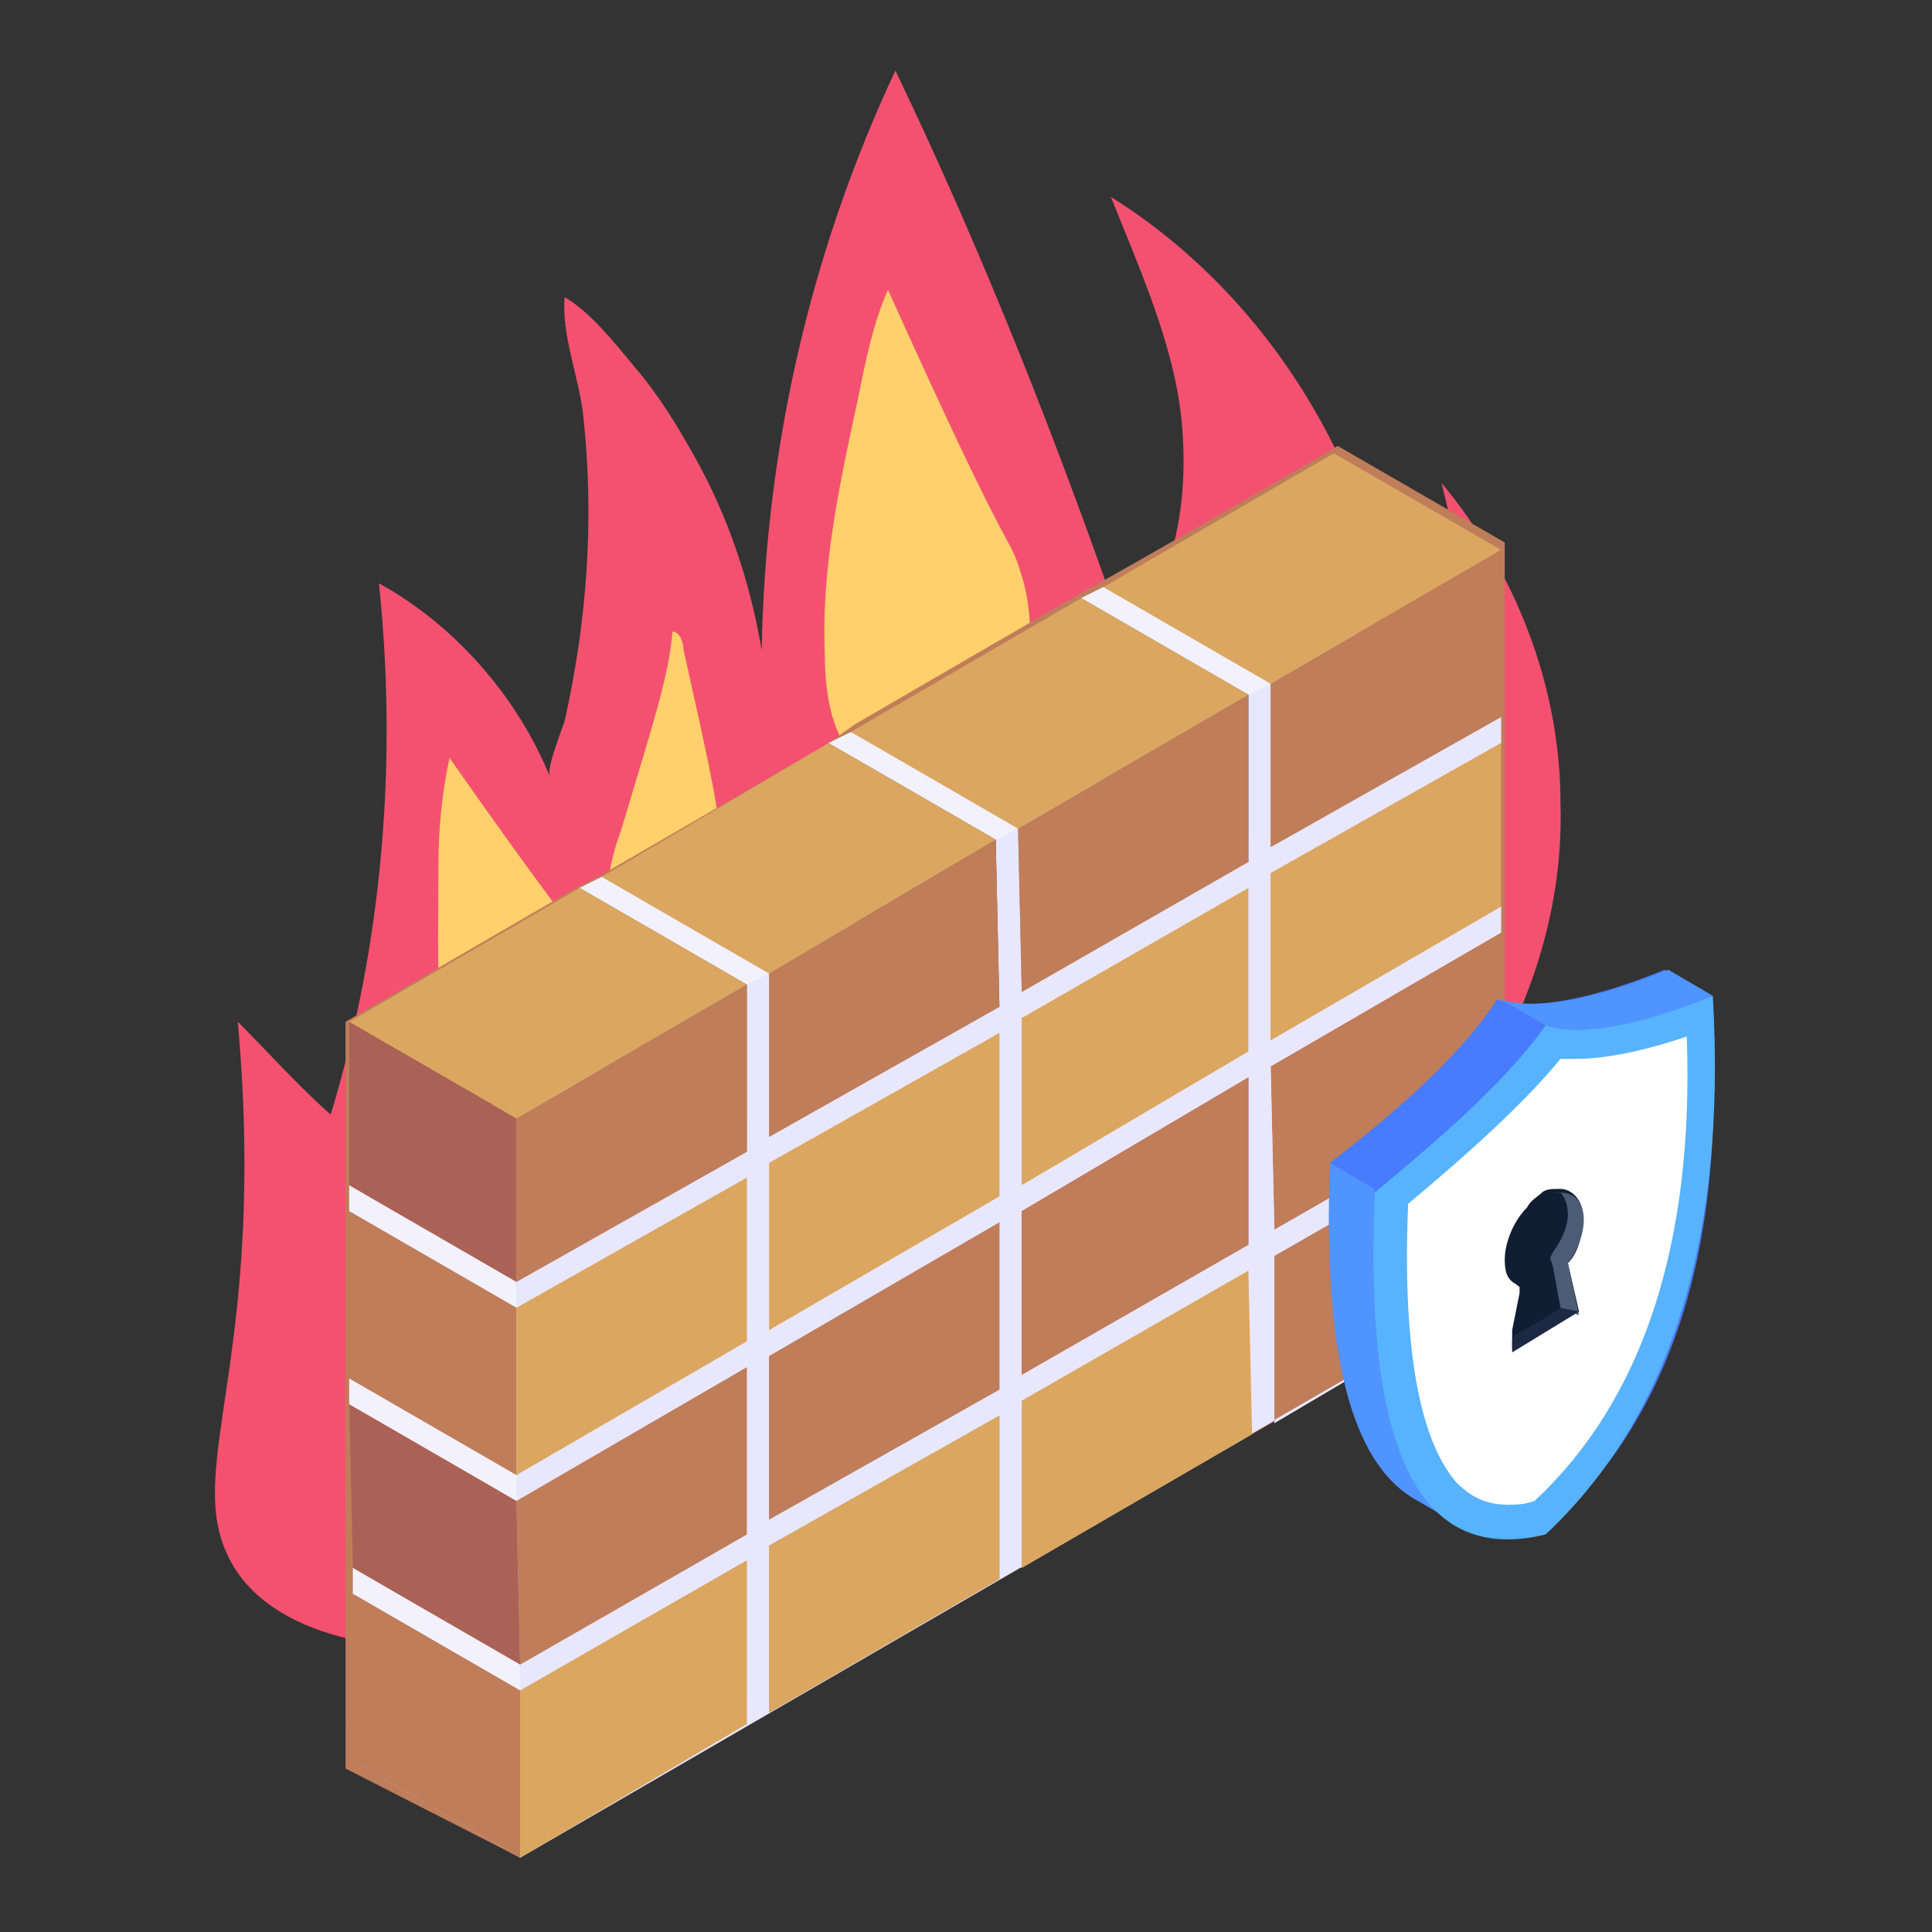 <svg xmlns="http://www.w3.org/2000/svg" version="1.1" xmlns:xlink="http://www.w3.org/1999/xlink" width="512" height="512" x="0" y="0" viewBox="0 0 52 52" style="enable-background:new 0 0 512 512" xml:space="preserve"><rect x="0" y="0" width="52" height="52" fill="#333333" stroke="none"/><g><path fill="#F45170" d="M10.5 44.3c-1.8-.2-3.7-.9-4.4-2.5-1.1-2.4 1.1-5.4.3-14.3.8.8 1.6 1.7 2.5 2.5 1.4-4.6 1.8-9.5 1.3-14.3 2 1.1 3.7 3 4.6 5.2-.1-.2.3-1.2.4-1.5.6-2.7.8-5.4.5-8.2-.1-1-.6-2.2-.5-3.2.7.4 1.4 1.3 1.9 1.9.6.7 1.1 1.5 1.6 2.4.9 1.6 1.5 3.4 1.8 5.2.1-5.4 1.3-10.7 3.6-15.6 2.4 5 4.4 10.1 6.2 15.3 1.4-1.6 1.7-3.9 1.5-5.9s-1.1-4-1.9-6c5.6 3.5 8.7 10.5 7.6 16.9 1.3-1 2-2.7 2-4.3s-.3-3.3-.7-4.9c2 2.4 3.2 5.5 3.2 8.6.1 3.1-1 6.2-2.9 8.7-2.5 3.2-6.3 5.1-9.9 6.9-4.1 2-8.1 4-12.2 6-.8.4-1.5.7-2.3 1-1 .3-2 .3-3 .2-.6 0-.9-.1-1.2-.1z" opacity="1" data-original="#f45170"></path><path fill="#FFD06C" d="M23.5 21.4c-.2-.5-.6-.9-.8-1.4-.4-.7-.5-1.6-.5-2.4-.1-2.3.4-4.6.9-6.9.2-1 .4-2 .8-2.9 3.6 8 3.2 6.4 3.6 7.7.5 1.6 0 3.4.3 5.1.4 2.5.4 2-2.8 4.2-.3.2-1.1 1-1.5.4-.2-.4 0-1.2.1-1.6.2-.7.2-1.5-.1-2.2zM14.1 33.5c-.3-.4-.7-.8-1-1.2-.5-.6-.7-1.4-.9-2.2-.5-2.2-.4-4.5-.4-6.8 0-1 .1-2 .3-2.9 4.9 7 4.3 5.5 4.9 6.7.8 1.4.6 3.2 1.2 4.8.3.7.7 1.5.4 2.1-.1.2-.3.4-.5.6l-1.8 1.8c-.3.3-.9 1.2-1.3.7-.3-.3-.2-1.2-.2-1.6-.2-.6-.3-1.4-.7-2z" opacity="1" data-original="#ffd06c"></path><path fill="#FFD06C" d="M15.2 29.9c1.3-2.4.8-4.1 1.1-5.9.1-.5.2-1.1.4-1.6.9-3 1.3-4.2 1.4-5.4.2 0 .3.3.3.5.6 2.7.9 4 1 5.1 0 .5.1 1.1.1 1.6 0 1.1 0 2.1.1 3.2 0 .5 0 1.1-.4 1.5-.3.3-.8.4-1.3.4s-.9-.1-1.4 0c-.8.1-1.6.8-1.7 1.6" opacity="1" data-original="#ffd06c"></path><path fill="#F45170" d="M33.8 27c.5-.2 1-.4 1.4-.6.8-.3 1.7-.7 2.4-1.3.6-.5 1.1-1 1.7-1.3-1 1.6-1.3 3.5-2.1 5.2-.1.3-.3.6-.5.8-.2.1-.4.2-.6.2-.7.1-1.4.2-2.1.1-.4 0-.7-.1-1-.4-.2-.2-.3-.5-.4-.8-.2-1 .2-2 1-2.6zM33.1 17.4c.2-1.1.3-2.3.5-3.4.9 1.5 1.3 3.2 1.3 4.9 0 .2 0 .4-.1.6-.1.4-.4.7-.7.9-.5.4-2.1 1.2-1.8-.1.1-.5.4-.9.5-1.4.2-.4.2-.9.3-1.5z" opacity="1" data-original="#f45170"></path><path fill="#BF7D5A" d="m33.7 38.6 6.8-3.9V14.6L36 12c-.1.1-7.1 4.1-6.8 3.9L23 19.5l-.7.5-6.2 3.6-.6.3-6.2 3.6V47.6L14 50l6.2-3.6 7.4-4.3 1.2-.7 3-1.7z" opacity="1" data-original="#bf7d5a"></path><path fill="#C8C7D9" d="m34.3 38.3-4.5-2.6 6.1-3.6 4.5 2.6z" opacity="1" data-original="#c8c7d9"></path><path fill="#822B3C" d="m34.3 38.3-4.5-2.6v-4.5l4.5 2.6z" opacity="1" data-original="#822b3c"></path><path fill="#BF7D5A" d="M40.4 30.3v4.4l-6.1 3.6v-4.5z" opacity="1" data-original="#bf7d5a"></path><path fill="#D24660" d="m34.3 33.8-4.5-2.6 6.1-3.6 4.5 2.7z" opacity="1" data-original="#d24660"></path><path fill="#C8C7D9" d="m34.3 33.1-4.5-2.6 6.1-3.5 4.5 2.6z" opacity="1" data-original="#c8c7d9"></path><path fill="#BF7D5A" d="M40.4 25.1v4.5l-6.1 3.5-.1-4.4z" opacity="1" data-original="#bf7d5a"></path><path fill="#D24660" d="m34.2 28.7-4.5-2.6 6.2-3.6 4.5 2.6z" opacity="1" data-original="#d24660"></path><path fill="#822B3C" d="m34.3 33.1-4.5-2.6-.1-4.4 4.5 2.6z" opacity="1" data-original="#822b3c"></path><path fill="#C8C7D9" d="m34.2 28-4.5-2.6 6.2-3.6 4.5 2.6z" opacity="1" data-original="#c8c7d9"></path><path fill="#822B3C" d="M27.5 42.2 23 39.6v-4.5l4.5 2.6z" opacity="1" data-original="#822b3c"></path><path fill="#C8C7D9" d="M27.5 37.7 23 35.1l6.2-3.5 4.4 2.6z" opacity="1" data-original="#c8c7d9"></path><path fill="#7D7B87" d="M27.5 42.2 23 39.6v-4.5l4.5 2.6z" opacity="1" data-original="#7d7b87"></path><path fill="#B4B3C3" d="m33.7 38.6-6.2 3.6v-4.5l6.1-3.5z" opacity="1" data-original="#b4b3c3"></path><path fill="#D24660" d="M27.5 37.7 23 35.1l6.2-3.5 4.4 2.6z" opacity="1" data-original="#d24660"></path><path fill="#822B3C" d="m34.2 28-4.5-2.6v-4.5l4.5 2.6z" opacity="1" data-original="#822b3c"></path><path fill="#D24660" d="m34.2 23.5-4.5-2.6 6.2-3.6 4.5 2.7z" opacity="1" data-original="#d24660"></path><path fill="#C8C7D9" d="m34.2 22.8-4.5-2.6 6.2-3.5 4.5 2.6z" opacity="1" data-original="#c8c7d9"></path><path fill="#822B3C" d="M27.5 37 23 34.4V30l4.5 2.6z" opacity="1" data-original="#822b3c"></path><path fill="#7D7B87" d="M27.5 37 23 34.4V30l4.5 2.6z" opacity="1" data-original="#7d7b87"></path><path fill="#C8C7D9" d="M27.5 32.6 23 30l6.1-3.6 4.5 2.6z" opacity="1" data-original="#c8c7d9"></path><path fill="#D24660" d="M27.5 32.6 23 30l6.1-3.6 4.5 2.6z" opacity="1" data-original="#d24660"></path><path fill="#822B3C" d="m20.7 46.1-4.5-2.6V39l4.5 2.6z" opacity="1" data-original="#822b3c"></path><path fill="#7D7B87" d="m20.7 46.1-4.5-2.6V39l4.5 2.6z" opacity="1" data-original="#7d7b87"></path><path fill="#C8C7D9" d="M20.7 41.6 16.2 39l6.2-3.5 4.5 2.6z" opacity="1" data-original="#c8c7d9"></path><path fill="#D24660" d="M20.7 41.6 16.2 39l6.2-3.5 4.5 2.6z" opacity="1" data-original="#d24660"></path><path fill="#822B3C" d="m34.2 22.8-4.5-2.6v-4.4l4.5 2.6z" opacity="1" data-original="#822b3c"></path><path fill="#7D7B87" d="m20.1 46.4-4.5-2.6v-4.4l4.5 2.6z" opacity="1" data-original="#7d7b87"></path><path fill="#822B3C" d="M27.5 31.9 23 29.3v-4.5l4.5 2.6z" opacity="1" data-original="#822b3c"></path><path fill="#7D7B87" d="M27.5 31.9 23 29.3v-4.5l4.5 2.6z" opacity="1" data-original="#7d7b87"></path><path fill="#C8C7D9" d="M27.5 27.4 23 24.8l6.1-3.5 4.5 2.6z" opacity="1" data-original="#c8c7d9"></path><path fill="#B4B3C3" d="m33.6 28.3-6.1 3.6v-4.5l6.1-3.5z" opacity="1" data-original="#b4b3c3"></path><path fill="#D24660" d="M27.5 27.4 23 24.8l6.1-3.5 4.5 2.6z" opacity="1" data-original="#d24660"></path><path fill="#C8C7D9" d="m14 50-4.5-2.6 6.1-3.6 4.5 2.6zM27.5 26.7 23 24.1l6.1-3.5 4.5 2.6z" opacity="1" data-original="#c8c7d9"></path><path fill="#822B3C" d="m20.7 40.9-4.5-2.6v-4.4l4.5 2.6z" opacity="1" data-original="#822b3c"></path><path fill="#7D7B87" d="m20.7 40.9-4.5-2.6v-4.4l4.5 2.6z" opacity="1" data-original="#7d7b87"></path><path fill="#C8C7D9" d="m20.7 36.5-4.5-2.6 6.2-3.6 4.5 2.6z" opacity="1" data-original="#c8c7d9"></path><path fill="#D24660" d="m20.7 36.5-4.5-2.6 6.2-3.6 4.5 2.6z" opacity="1" data-original="#d24660"></path><path fill="#7D7B87" d="m20.1 41.3-4.5-2.6v-4.5l4.5 2.6z" opacity="1" data-original="#7d7b87"></path><path fill="#D24660" d="m14 45.5-4.5-2.6 6.1-3.5 4.5 2.6z" opacity="1" data-original="#d24660"></path><path fill="#822B3C" d="M27.5 26.7 23 24.1l-.1-4.4 4.5 2.6z" opacity="1" data-original="#822b3c"></path><path fill="#C8C7D9" d="m14 44.8-4.5-2.6 6.1-3.5 4.5 2.6z" opacity="1" data-original="#c8c7d9"></path><path fill="#B4B3C3" d="m26.9 32.2-6.2 3.6v-4.5l6.2-3.5z" opacity="1" data-original="#b4b3c3"></path><path fill="#822B3C" d="m20.7 35.8-4.5-2.6v-4.5l4.5 2.6z" opacity="1" data-original="#822b3c"></path><path fill="#C8C7D9" d="m20.7 31.3-4.5-2.6 6.2-3.5 4.5 2.6z" opacity="1" data-original="#c8c7d9"></path><path fill="#7D7B87" d="m20.7 35.8-4.5-2.6v-4.5l4.5 2.6z" opacity="1" data-original="#7d7b87"></path><path fill="#D24660" d="m20.7 31.3-4.5-2.6 6.2-3.5 4.5 2.6z" opacity="1" data-original="#d24660"></path><path fill="#C8C7D9" d="M20.7 30.6 16.2 28l6.2-3.5 4.5 2.6z" opacity="1" data-original="#c8c7d9"></path><path fill="#7D7B87" d="m20.1 36.1-4.5-2.6v-4.4l4.5 2.6z" opacity="1" data-original="#7d7b87"></path><path fill="#D24660" d="m13.9 40.4-4.5-2.6 6.2-3.6 4.5 2.6z" opacity="1" data-original="#d24660"></path><path fill="#C8C7D9" d="m13.9 39.7-4.5-2.6 6.2-3.6 4.5 2.6z" opacity="1" data-original="#c8c7d9"></path><path fill="#822B3C" d="M20.7 30.6 16.2 28v-4.4l4.5 2.6z" opacity="1" data-original="#822b3c"></path><path fill="#D24660" d="m13.9 35.2-4.5-2.6 6.2-3.5 4.5 2.6z" opacity="1" data-original="#d24660"></path><path fill="#E9E7FC" d="M40.4 34.7 20.1 46.4V42L14 45.5l-4.5-2.6v-.7l4.5 2.7 6.1-3.6v-4.5l-6.2 3.6-4.4-2.6-.1-.7 4.5 2.6 6.2-3.6v-4.4l-6.2 3.5-4.5-2.6v-.7l4.5 2.7 6.2-3.6v-4.5l-4.5-2.6.6-.3 4.5 2.6v4.4l6.2-3.5-.1-4.5-4.5-2.6.7-.3 4.4 2.6.1 4.4 6.1-3.5v-4.5l-4.5-2.6.6-.3 4.5 2.6v4.4l6.2-3.5v.7l-6.2 3.5V28l6.2-3.6v.7l-6.2 3.6.1 4.4 6.1-3.5v.7l-6.1 3.5v4.5z" opacity="1" data-original="#e9e7fc"></path><path fill="#E9E7FC" d="m14 50 6.1-3.6V42L14 45.5v-.7l6.1-3.5v-4.5l-6.2 3.6v-.7l6.2-3.6v-4.4l-6.2 3.5v-.7l6.2-3.5v-4.5l.6-.3v4.4l6.2-3.5-.1-4.5.6-.3.1 4.4 6.1-3.5v-4.5l.6-.3v4.4l6.2-3.5v.7l-6.2 3.5V28l6.2-3.6v.7l-6.2 3.6.1 4.4 6.1-3.5v.7l-6.1 3.5v4.5l6.1-3.6z" opacity="1" data-original="#e9e7fc"></path><path fill="#F3F1FC" d="m33.6 18.7-4.5-2.6.6-.3 4.5 2.6zM14 45.5l-4.5-2.6v-.7l4.5 2.6zM26.8 22.6 22.3 20l.6-.3 4.5 2.6zM13.9 40.4l-4.5-2.6v-.7l4.5 2.6zM20.1 26.5l-4.5-2.6.6-.3 4.5 2.6zM13.9 35.2l-4.5-2.6v-.7l4.5 2.6z" opacity="1" data-original="#f3f1fc"></path><path fill="#DBA660" d="m33.6 34.2.1 4.4-6.2 3.6v-4.5zM40.4 20v4.4L34.2 28v-4.5z" opacity="1" data-original="#dba660"></path><path fill="#B4B3C3" d="m26.9 42.5-6.2 3.6v-4.5l6.2-3.5z" opacity="1" data-original="#b4b3c3"></path><path fill="#DBA660" d="M26.9 38.1v4.4l-6.2 3.6v-4.5z" opacity="1" data-original="#dba660"></path><path fill="#BF7D5A" d="M40.4 14.8v4.5l-6.2 3.5v-4.4z" opacity="1" data-original="#bf7d5a"></path><path fill="#DBA660" d="m34.2 18.4-4.5-2.6 6.2-3.6 4.5 2.6z" opacity="1" data-original="#dba660"></path><path fill="#7D7B87" d="m33.6 23.2-4.5-2.6v-4.5l4.5 2.6z" opacity="1" data-original="#7d7b87"></path><path fill="#DBA660" d="M33.6 23.9v4.4l-6.1 3.6v-4.5z" opacity="1" data-original="#dba660"></path><path fill="#B4B3C3" d="m26.9 37.4-6.2 3.5v-4.4l6.2-3.6z" opacity="1" data-original="#b4b3c3"></path><path fill="#BF7D5A" d="M26.9 32.9v4.5l-6.2 3.5v-4.4zM14 50l-4.5-2.6v-4.5l4.5 2.6z" opacity="1" data-original="#bf7d5a"></path><path fill="#DBA660" d="M20.1 42v4.4L14 50v-4.5z" opacity="1" data-original="#dba660"></path><path fill="#BF7D5A" d="M33.6 18.7v4.5l-6.1 3.5-.1-4.4z" opacity="1" data-original="#bf7d5a"></path><path fill="#DBA660" d="m27.4 22.3-4.5-2.6 6.2-3.6 4.5 2.6z" opacity="1" data-original="#dba660"></path><path fill="#7D7B87" d="m26.9 27.1-4.5-2.6-.1-4.5 4.5 2.6z" opacity="1" data-original="#7d7b87"></path><path fill="#DBA660" d="M26.9 27.8v4.4l-6.2 3.6v-4.5z" opacity="1" data-original="#dba660"></path><path fill="#BF7D5A" d="M20.1 36.8v4.5L14 44.8l-.1-4.4z" opacity="1" data-original="#bf7d5a"></path><path fill="#AA6256" d="m14 44.8-4.5-2.6-.1-4.4 4.5 2.6z" opacity="1" data-original="#aa6256"></path><path fill="#DBA660" d="m20.7 26.2-4.5-2.6 6.1-3.6 4.5 2.6z" opacity="1" data-original="#dba660"></path><path fill="#BF7D5A" d="m26.8 22.6.1 4.5-6.2 3.5v-4.4z" opacity="1" data-original="#bf7d5a"></path><path fill="#7D7B87" d="m20.1 31-4.5-2.6v-4.5l4.5 2.6z" opacity="1" data-original="#7d7b87"></path><path fill="#BF7D5A" d="m13.9 39.7-4.5-2.6v-4.5l4.5 2.6z" opacity="1" data-original="#bf7d5a"></path><path fill="#DBA660" d="M20.1 31.7v4.4l-6.2 3.6v-4.5z" opacity="1" data-original="#dba660"></path><path fill="#C8C7D9" d="m13.9 34.5-4.5-2.6 6.2-3.5 4.5 2.6z" opacity="1" data-original="#c8c7d9"></path><path fill="#BF7D5A" d="M20.1 26.5V31l-6.2 3.5v-4.4z" opacity="1" data-original="#bf7d5a"></path><path fill="#AA6256" d="m13.9 34.5-4.5-2.6v-4.4l4.5 2.6z" opacity="1" data-original="#aa6256"></path><path fill="#DBA660" d="m13.9 30.1-4.5-2.6 6.2-3.6 4.5 2.6z" opacity="1" data-original="#dba660"></path><path fill="#BD3F57" d="M33.6 29v4.5L27.5 37v-4.4z" opacity="1" data-original="#bd3f57"></path><path fill="#BF7D5A" d="M33.6 33.5 27.5 37v-4.4l6.1-3.6z" opacity="1" data-original="#bf7d5a"></path><path fill="#497BFE" d="M41.6 41.2c-1 .2-1.8.1-2.5-.3l.1.1-1.2-.7c-1.6-1-2.4-3.8-2.2-9 1.3-1 3.4-2.7 4.5-4.4 1.2.4 3.3-.3 4.5-.8l1.2.7c.6 6.8-1.1 11.5-4.4 14.4z" opacity="1" data-original="#497bfe"></path><path fill="#5094FF" d="m41.6 27.6-1.2-.7c1.2.4 3.3-.3 4.5-.8l1.2.7c-1.2.5-3.3 1.2-4.5.8zM39.2 41l-1.2-.7c-1.6-1-2.4-3.8-2.2-9l1.2.7c-.2 5.2.6 8.1 2.2 9z" opacity="1" data-original="#5094ff"></path><path fill="#497BFE" d="m37 32-1.2-.7c1.3-1 3.4-2.7 4.5-4.4l1.2.7C40.4 29.3 38.3 31 37 32z" opacity="1" data-original="#497bfe"></path><path fill="#57B3FE" d="M41.6 27.6c1.2.4 3.3-.3 4.5-.8.4 6.8-1.3 11.5-4.5 14.5-3.3.8-4.9-2-4.6-9.2 1.3-1.1 3.4-2.8 4.6-4.5z" opacity="1" data-original="#57b3fe"></path><path fill="#FFFFFF" d="M40.6 40.5c-.6 0-1-.2-1.4-.6-.7-.8-1.5-2.7-1.3-7.5 1.8-1.5 3.2-2.8 4.1-3.9h.4c.8 0 1.8-.2 3-.6.2 5.6-1.2 9.8-4.1 12.5-.3.1-.5.1-.7.1z" opacity="1" data-original="#ffffff"></path><path fill="#111D33" d="m42.2 34 .3 1.3-1.8 1v-.5l.2-1v-.2c-.3-.1-.4-.3-.4-.7s.2-1 .6-1.4c.1-.2.3-.3.4-.4s.3-.1.4-.1v.1-.1h.1c.3 0 .6.3.6.7 0 .5-.1 1-.4 1.3z" opacity="1" data-original="#111d33"></path><path fill="#4C5C75" d="M42.2 34c.6-.8.6-1.9-.2-1.9h-.1c.1.1.2.3.2.6 0 .4-.2.8-.4 1.2l.3 1.3.5.2z" opacity="1" data-original="#4c5c75"></path><path fill="#1D2943" d="m42 35.2-1.2.7-.1.2v.3l1.8-1.1z" opacity="1" data-original="#1d2943"></path><path fill="#111D33" d="m41.7 33.8.1.3.2 1.1c-.1.1-1.3.8-1.2.7l.2-1v-.2c-.2-.1-.4-.3-.4-.7s.2-1 .6-1.4c.1-.2.3-.3.4-.4s.3-.1.4-.1c.1.1.2.3.2.6s-.2.8-.5 1.1z" opacity="1" data-original="#111d33"></path></g></svg>